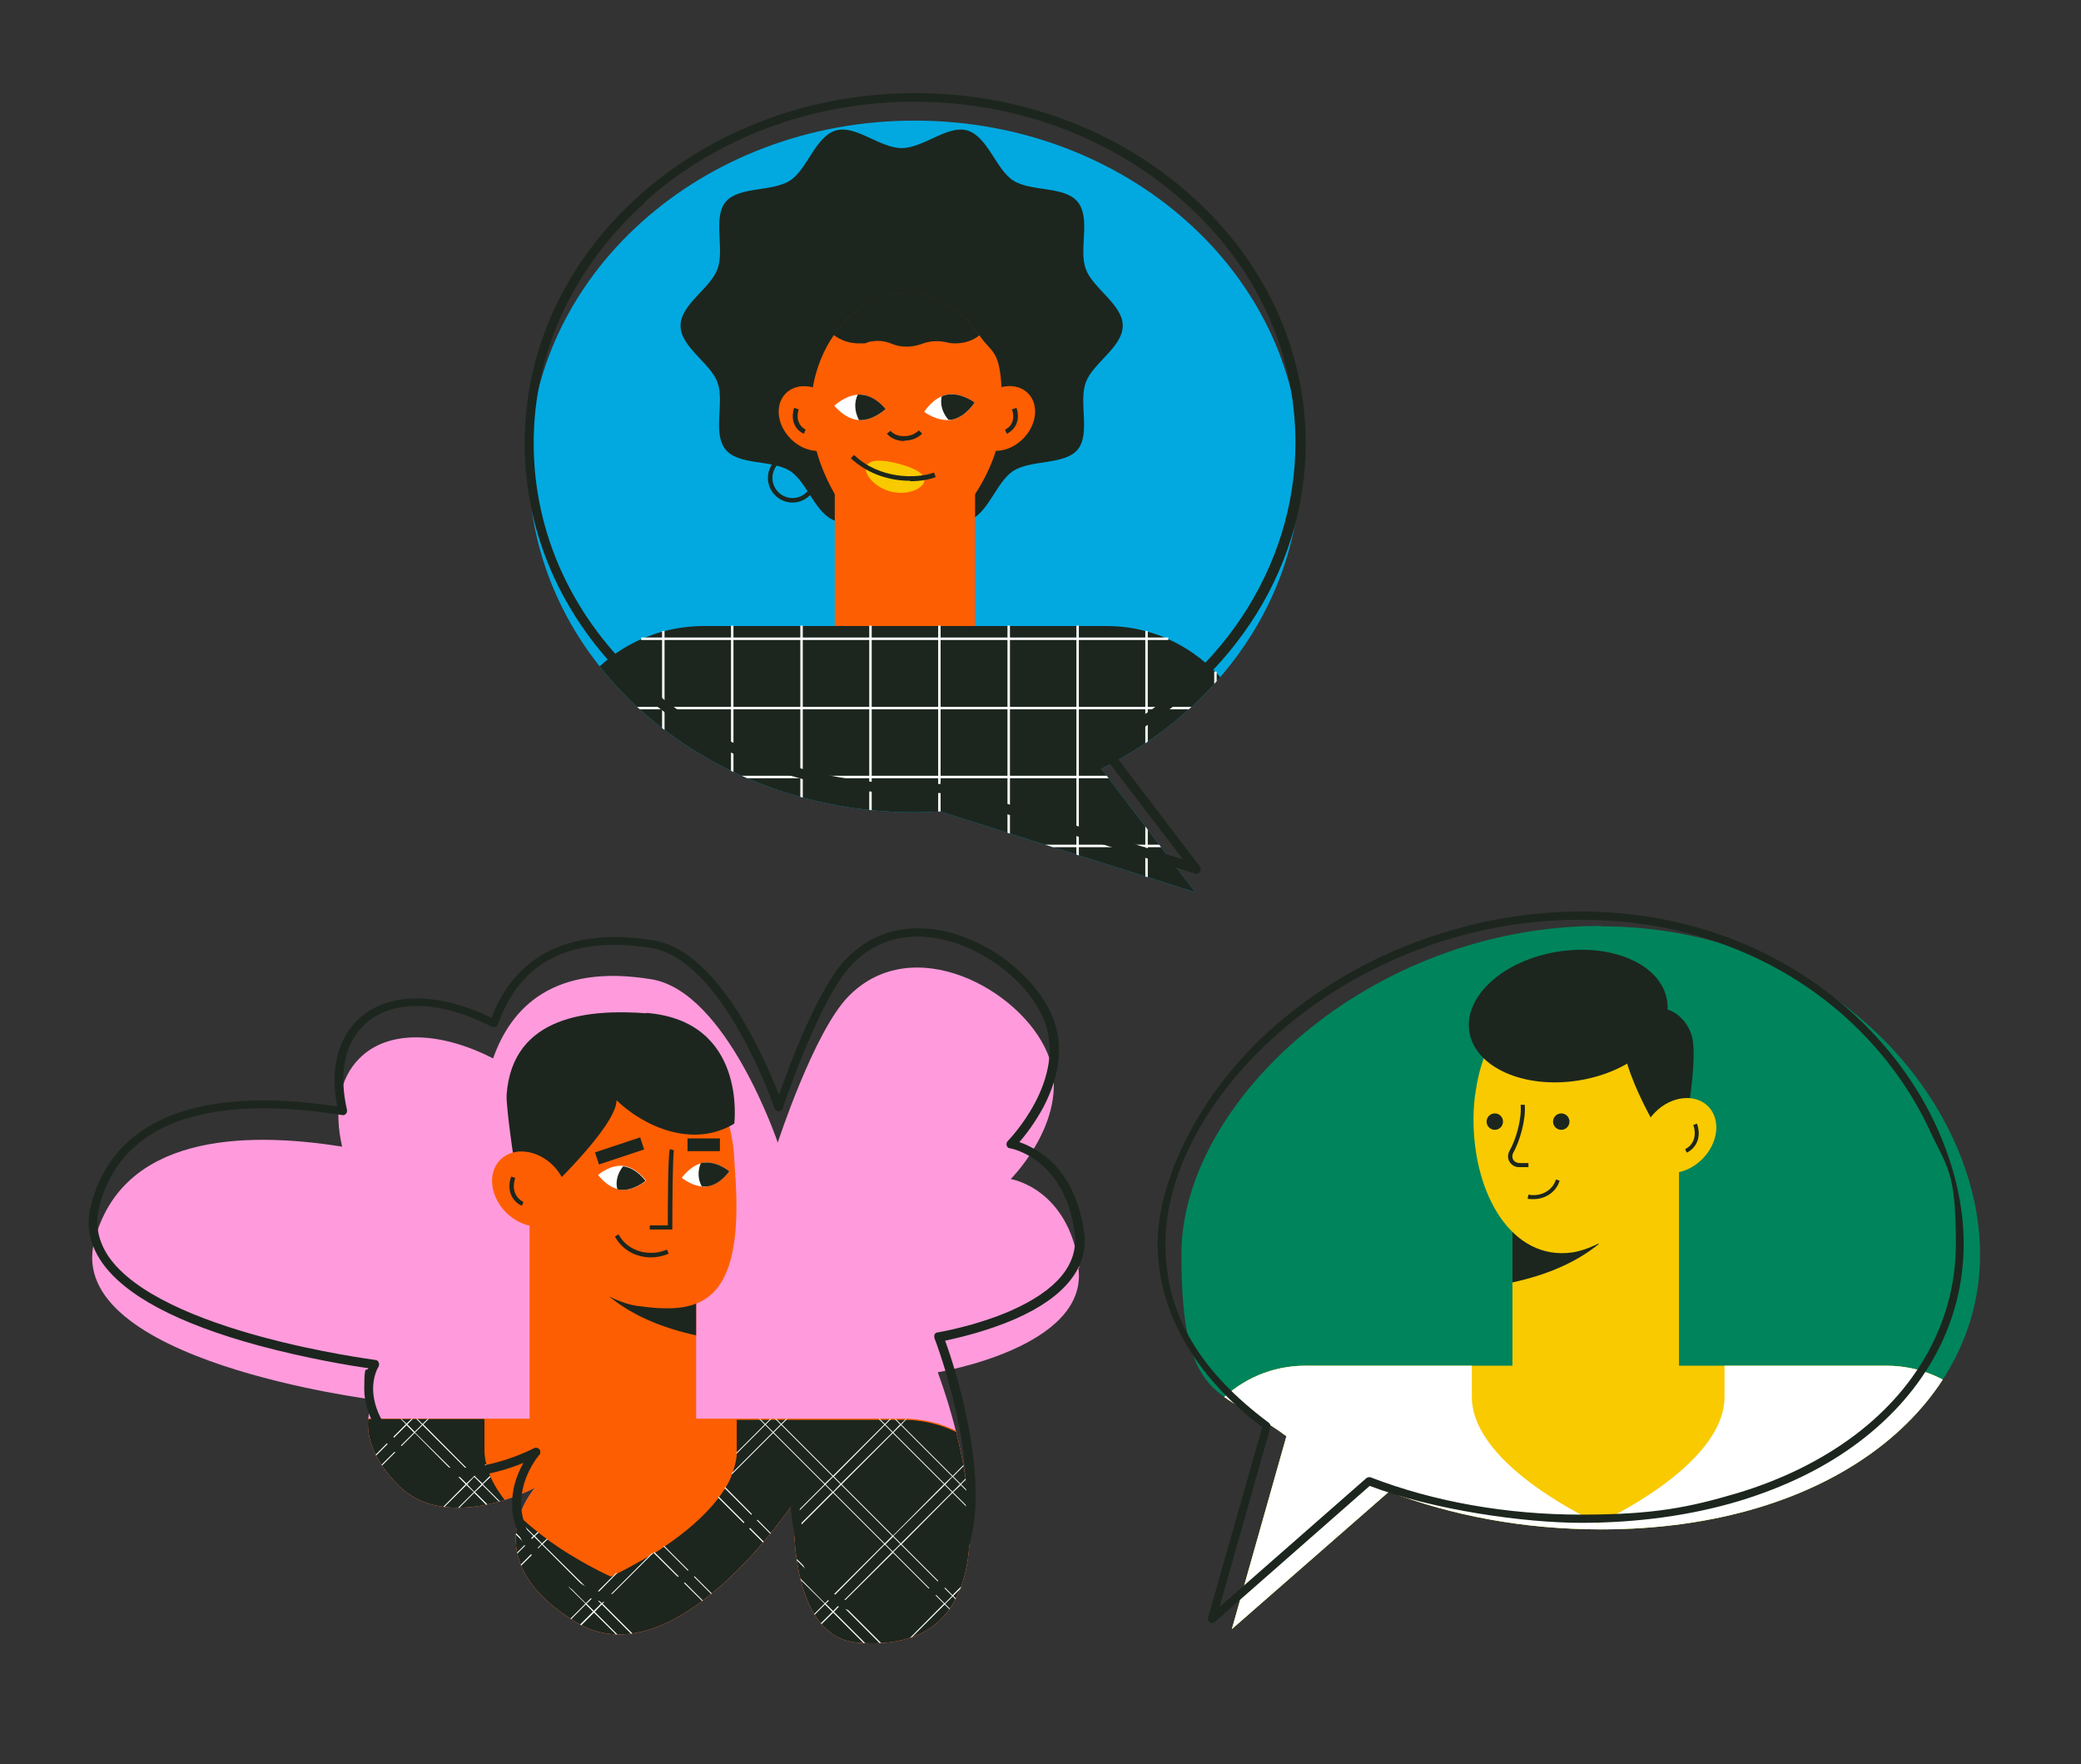 <?xml version="1.0" encoding="UTF-8"?>
<svg id="_x3C_Layer_x3E_" xmlns="http://www.w3.org/2000/svg" xmlns:xlink="http://www.w3.org/1999/xlink" version="1.1" viewBox="0 0 507.3 430">
  <rect x="0" y="0" width="507.3" height="430" fill="#333333" stroke="none"/>
  <!-- Generator: Adobe Illustrator 29.5.0, SVG Export Plug-In . SVG Version: 2.1.0 Build 137)  -->
  <defs>
    <style>
      .st0 {
        fill: #00845c;
      }

      .st1 {
        fill: #ff9bdc;
      }

      .st2 {
        fill: #01a9e0;
      }

      .st3 {
        clip-path: url(#clippath-1);
      }

      .st4 {
        clip-path: url(#clippath-2);
      }

      .st5 {
        fill: #fff;
      }

      .st6 {
        fill: #1c261e;
      }

      .st7 {
        fill: #f9ca00;
      }

      .st8 {
        fill: #fe5e02;
      }

      .st9 {
        clip-path: url(#clippath);
      }
    </style>
    <clipPath id="clippath">
      <path class="st1" d="M263.1,309c-2.5-19.4-16.7-21.6-16.7-21.6,0,0,15.4-15.4,8.9-30.8-6.5-15.4-32.8-29.8-48.5-13.7-8.4,8.6-17.2,35.6-17.2,35.6,0,0-12.4-36.8-30.8-39.8-23.8-3.9-34.2,6.8-38.6,19.3-12.8-6.6-25.6-7.1-32.6,0-5,5-6.2,12.8-4.2,21.5-24.4-3.9-53.7-2.7-60.4,23-7.6,29.3,68.2,38.7,68.2,38.7,0,0-6,8.9,6,20.9,11.9,11.9,33.3.5,33.3.5,0,0-15.7,17.2,9.9,32.8,24.1,14.7,53.2-29.3,53.2-29.3,0,0-2.3,32.8,15.4,34.3,46.7,4,19.6-65.9,19.6-65.9,0,0,36.8-6,34.3-25.4Z"/>
    </clipPath>
    <clipPath id="clippath-1">
      <path class="st0" d="M390.2,225.7c-56.4,0-102.2,43-102.2,80s9.7,32.5,25.6,44.4l-13.3,47,38.3-33.5c15.2,5.8,32.8,9.2,51.7,9.2,56.4,0,92.4-30,92.4-67s-36-80-92.4-80Z"/>
    </clipPath>
    <clipPath id="clippath-2">
      <path class="st2" d="M223,29.4c51.9,0,94,37.7,94,84.3,0,31.7-19.6,59.3-48.5,73.7l22.9,30.1-62.2-19.7c-2.1.1-4.2.2-6.3.2-51.9,0-94-37.7-94-84.3,0-46.5,42.1-84.3,94-84.3Z"/>
    </clipPath>
  </defs>
  <g>
    <path class="st6" d="M263.1,309c-2.5-19.4-16.7-21.6-16.7-21.6,0,0,15.4-15.4,8.9-30.8-6.5-15.4-32.8-29.8-48.5-13.7-8.4,8.6-17.2,35.6-17.2,35.6,0,0-12.4-36.8-30.8-39.8-23.8-3.9-34.2,6.8-38.6,19.3-12.8-6.6-25.6-7.1-32.6,0-5,5-6.2,12.8-4.2,21.5-24.4-3.9-53.7-2.7-60.4,23-7.6,29.3,68.2,38.7,68.2,38.7,0,0-6,8.9,6,20.9,11.9,11.9,33.3.5,33.3.5,0,0-15.7,17.2,9.9,32.8,24.1,14.7,53.2-29.3,53.2-29.3,0,0-2.3,32.8,15.4,34.3,46.7,4,19.6-65.9,19.6-65.9,0,0,36.8-6,34.3-25.4Z"/>
    <g>
      <path class="st1" d="M263.1,309c-2.5-19.4-16.7-21.6-16.7-21.6,0,0,15.4-15.4,8.9-30.8-6.5-15.4-32.8-29.8-48.5-13.7-8.4,8.6-17.2,35.6-17.2,35.6,0,0-12.4-36.8-30.8-39.8-23.8-3.9-34.2,6.8-38.6,19.3-12.8-6.6-25.6-7.1-32.6,0-5,5-6.2,12.8-4.2,21.5-24.4-3.9-53.7-2.7-60.4,23-7.6,29.3,68.2,38.7,68.2,38.7,0,0-6,8.9,6,20.9,11.9,11.9,33.3.5,33.3.5,0,0-15.7,17.2,9.9,32.8,24.1,14.7,53.2-29.3,53.2-29.3,0,0-2.3,32.8,15.4,34.3,46.7,4,19.6-65.9,19.6-65.9,0,0,36.8-6,34.3-25.4Z"/>
      <g class="st9">
        <g>
          <g id="character">
            <rect class="st8" x="129.1" y="295.8" width="40.6" height="56.2"/>
            <path class="st6" d="M169.7,300v25.5c-8.7-1.9-15.7-5-21.1-9.4l21.1-16Z"/>
            <path class="st8" d="M179.2,285.8c2.5,33.5-9.5,34.5-24,32.5-8.7-1.2-27.8-13.9-27.8-32.5s2.5-35.6,27.8-33.7c11.4.9,21.1,11.3,23.4,26.4.4,2.3.4,4.8.6,7.3Z"/>
            <path class="st8" d="M118,345.8h-39.5c-16.2,0-29.3,13.1-29.3,29.3v47.4h200.3v-47.4c0-16.2-13.1-29.3-29.3-29.3h-102.2Z"/>
            <path class="st6" d="M249.5,375.2v47.4H49.3v-47.4c0-1.2,0-2.4.2-3.6.2-1.7.5-3.3,1-4.9.7-2.4,1.7-4.7,3-6.8.5-.8,1-1.6,1.6-2.3,3.7-4.9,8.8-8.6,14.8-10.5,0,0,.1,0,.2,0,.9-.3,1.9-.5,2.9-.7.7-.1,1.3-.2,2-.3,1.2-.1,2.4-.2,3.6-.2h39.5v7.6c0,1.2.2,2.4.5,3.6.2,1,.6,1.9,1,2.9,2.2,5.1,6.8,9.8,11.7,13.6.7.6,1.5,1.1,2.2,1.7,0,0,0,0,0,0,7.7,5.6,15.4,9,15.4,9,0,0,.6-.2,1.5-.7,1.8-.9,5-2.6,8.7-4.8.1,0,.3-.2.4-.2.8-.5,1.6-1,2.3-1.5,4.8-3.2,9.8-7.3,13.3-11.9.6-.8,1.1-1.5,1.6-2.3.7-1.1,1.3-2.2,1.7-3.4.6-1.6,1.1-3.3,1.2-5,0-.3,0-.6,0-.8v-7.6h40.6c.3,0,.5,0,.8,0,7,.2,13.3,2.8,18.3,7,.7.6,1.4,1.2,2,1.9,4.4,4.5,7.4,10.5,8.1,17.2.1,1.1.2,2.2.2,3.3Z"/>
            <g>
              <g>
                <polygon class="st5" points="198.9 422.5 201.1 420.3 201.3 420.1 203.1 418.3 203.3 418.2 215.7 405.7 215.9 405.5 217.7 403.8 217.8 403.6 230.3 391.1 230.5 390.9 232.2 389.2 232.4 389 244.9 376.5 245 376.4 246.8 374.6 247 374.4 249.4 372 249.2 371.8 246.8 374.3 246.6 374.4 244.9 376.2 244.8 376.3 244.7 376.4 232.2 388.8 232.1 388.9 232.1 389 230.3 390.8 230.2 390.9 230.1 390.9 217.7 403.4 217.6 403.5 217.5 403.6 215.7 405.3 215.6 405.4 215.5 405.5 203.1 418 203 418.1 202.9 418.2 201.1 419.9 201 420.1 198.6 422.4 198.7 422.5 198.9 422.5"/>
                <polygon class="st5" points="239.3 352.9 232.4 359.9 232.3 359.9 232.2 360 230.5 361.8 230.4 361.9 230.3 362 217.8 374.4 217.7 374.5 217.7 374.6 215.9 376.4 215.8 376.5 215.7 376.5 203.3 389 203.2 389.1 203.1 389.2 201.3 390.9 201.2 391 201.1 391.1 188.7 403.6 188.5 403.8 186.7 405.5 186.7 405.6 186.6 405.7 174.1 418.2 174 418.2 173.9 418.3 172 420.3 169.7 422.5 169.6 422.5 169.5 422.4 171.8 420.1 173.8 418.2 173.9 418 186.4 405.5 186.6 405.3 188.3 403.6 188.5 403.4 201 390.9 201.1 390.8 202.9 389 203.1 388.8 215.5 376.4 217.5 374.4 217.7 374.3 230.1 361.8 230.3 361.6 232.1 359.9 239.1 352.8 239.3 352.9"/>
                <polygon class="st5" points="140.6 422.5 142.9 420.3 143 420.1 144.8 418.3 145 418.2 157.4 405.7 157.6 405.5 159.4 403.8 159.5 403.6 172 391.1 172.2 390.9 173.9 389.2 174.1 389 186.6 376.5 186.7 376.4 188.5 374.6 188.7 374.4 201.1 362 201.3 361.8 203.1 360 203.3 359.9 215.7 347.4 215.9 347.2 217.2 345.9 217 345.8 215.7 347.1 215.6 347.2 203.1 359.7 202.9 359.9 201.1 361.6 201 361.8 188.5 374.3 188.3 374.4 186.6 376.2 186.4 376.4 173.9 388.8 173.8 389 172 390.8 171.8 390.9 159.4 403.4 159.2 403.6 157.4 405.3 157.3 405.5 144.8 418 144.6 418.2 142.9 419.9 142.7 420.1 140.3 422.4 140.4 422.5 140.6 422.5"/>
                <polygon class="st5" points="150.4 383.5 145 389 144.9 389.1 144.8 389.2 143 390.9 142.9 391 142.8 391.1 130.4 403.6 130.2 403.8 128.4 405.5 128.4 405.6 128.3 405.7 115.8 418.2 115.6 418.3 113.9 420.1 113.7 420.3 111.4 422.5 111.3 422.5 111.2 422.4 113.5 420.1 113.7 419.9 115.5 418.2 115.6 418 128.1 405.5 128.3 405.3 130 403.6 142.8 390.8 144.6 389 144.8 388.8 150.2 383.4 150.4 383.5"/>
                <rect class="st5" x="177.8" y="349.9" width="11.9" height=".2" transform="translate(-193.7 232.5) rotate(-45)"/>
                <polygon class="st5" points="228 422.5 230.3 420.3 230.5 420.1 232.2 418.3 232.4 418.2 244.9 405.7 245 405.5 246.8 403.8 247 403.6 249.6 401 249.4 400.8 246.8 403.4 246.6 403.6 244.9 405.3 244.8 405.4 244.7 405.5 232.2 418 232.1 418.1 232.1 418.2 230.3 419.9 230.1 420.1 227.8 422.4 227.9 422.5 228 422.5"/>
                <polygon class="st5" points="82.3 422.5 84.6 420.3 84.7 420.1 86.5 418.3 86.6 418.2 86.7 418.2 99.1 405.7 99.2 405.6 99.3 405.5 101.1 403.8 101.2 403.6 113.7 391.1 113.8 391 113.9 390.9 115.6 389.2 115.7 389.1 115.8 389 128.3 376.5 128.4 376.5 128.4 376.4 130.2 374.6 130.4 374.4 131.3 373.6 131.1 373.4 130.2 374.3 130 374.4 128.3 376.2 128.1 376.4 115.6 388.8 115.5 389 113.7 390.8 113.5 390.9 101.1 403.4 100.9 403.6 99.1 405.3 99 405.5 86.5 418 86.3 418.2 84.6 419.9 84.4 420.1 82 422.4 82.1 422.5 82.3 422.5"/>
                <polygon class="st5" points="53.1 422.5 55.4 420.3 55.6 420.1 57.3 418.3 57.4 418.2 57.5 418.2 70 405.7 70.1 405.6 70.2 405.5 71.9 403.8 72 403.7 72.1 403.6 84.6 391.1 84.6 391 84.7 390.9 86.5 389.2 86.7 389 99.1 376.5 99.2 376.5 99.3 376.4 101.1 374.6 101.2 374.5 101.2 374.4 113.7 362 113.8 361.9 113.9 361.8 115.6 360 115.8 359.9 118.6 357.1 118.4 356.9 115.6 359.7 115.5 359.9 113.7 361.6 113.5 361.8 101.1 374.3 100.9 374.4 99.1 376.2 99 376.4 86.5 388.8 86.3 389 84.6 390.8 84.4 390.9 71.9 403.4 71.7 403.6 70 405.3 69.8 405.5 57.3 418 57.2 418.2 55.4 419.9 55.2 420.1 52.9 422.4 53 422.5 53.1 422.5"/>
                <polygon class="st5" points="49.3 397.2 49.2 397 55.3 390.9 57.3 388.9 86.4 359.8 99 347.1 100.4 345.8 100.6 345.9 99.2 347.3 84.6 361.9 57.4 389.1 55.5 391 49.3 397.2"/>
                <rect class="st5" x="46.4" y="356.8" width="27.8" height=".2" transform="translate(-234.7 147.2) rotate(-45)"/>
                <polygon class="st5" points="87.1 422.4 87 422.5 86.8 422.5 86.5 422.2 86.3 422 84.6 420.3 84.4 420.1 71.9 407.6 71.7 407.5 70 405.7 69.8 405.5 57.3 393.1 57.2 392.9 55.4 391.1 55.2 390.9 49.3 385 49.3 384.8 49.3 384.7 55.4 390.8 55.6 390.9 57.3 392.7 57.5 392.9 70 405.3 70.2 405.5 84.6 419.9 84.7 420.1 86.5 421.9 86.7 422 87.1 422.4"/>
                <polygon class="st5" points="116.2 422.4 116.1 422.5 116 422.5 115.6 422.2 115.5 422 113.7 420.3 113.5 420.1 101.1 407.6 100.9 407.5 99.1 405.7 99 405.5 84.4 390.9 71.9 378.5 71.7 378.3 70 376.5 69.8 376.4 57.3 363.9 57.2 363.7 55.4 362 55.2 361.8 53.4 360 53.6 359.8 57.4 363.6 57.5 363.7 70 376.2 72 378.2 72.1 378.3 84.6 390.8 84.6 390.9 84.7 390.9 86.5 392.7 86.6 392.8 86.7 392.9 99.1 405.3 99.2 405.4 99.3 405.5 101.1 407.3 101.2 407.4 101.2 407.5 113.7 419.9 113.8 420 113.9 420.1 115.6 421.9 115.8 422 116.2 422.4"/>
                <polygon class="st5" points="145.4 422.4 145.3 422.5 145.1 422.5 144.8 422.2 144.6 422 142.9 420.3 142.7 420.1 113.7 391.1 113.5 390.9 101.1 378.5 100.9 378.3 86.5 363.9 86.3 363.7 84.6 362 84.4 361.8 69.8 347.2 70 347.1 84.6 361.6 84.7 361.8 86.5 363.6 86.7 363.7 101.1 378.1 101.2 378.3 113.7 390.8 113.9 390.9 142.9 419.9 143 420.1 144.8 421.9 145 422 145.4 422.4"/>
                <polygon class="st5" points="174.5 422.4 174.4 422.5 174.3 422.5 173.9 422.2 173.8 422 172 420.3 159.4 407.6 159.2 407.5 157.4 405.7 157.3 405.5 144.8 393.1 144.6 392.9 142.8 391.1 142.7 390.9 130.2 378.5 130 378.3 128.3 376.5 128.1 376.4 115.6 363.9 115.5 363.7 113.7 362 113.5 361.8 101.1 349.3 100.9 349.2 99.1 347.4 99 347.2 97.7 345.9 97.8 345.8 99.3 347.2 101.1 349 101.2 349.2 113.7 361.6 113.9 361.8 115.6 363.6 115.8 363.7 128.3 376.2 128.4 376.4 130.2 378.1 130.4 378.3 142.8 390.8 143 390.9 144.8 392.7 145 392.9 157.4 405.3 157.6 405.5 159.4 407.3 159.5 407.5 173.9 421.9 174.1 422 174.5 422.4"/>
                <polygon class="st5" points="49.3 414.1 55.2 420.1 55.4 420.3 57.2 422 57.3 422.2 57.7 422.5 57.8 422.5 57.9 422.4 57.5 422 57.3 421.9 55.6 420.1 55.4 419.9 49.3 413.9 49.3 413.9 49.3 414.1"/>
                <polygon class="st5" points="203.7 422.4 203.6 422.5 203.4 422.5 203.1 422.2 202.9 422 201.1 420.3 201 420.1 171.8 390.9 159.3 378.5 159.5 378.3 172 390.8 172.2 390.9 173.9 392.7 174.1 392.9 186.6 405.3 186.7 405.5 188.5 407.3 188.7 407.5 201.1 419.9 201.3 420.1 203.1 421.9 203.3 422 203.7 422.4"/>
                <polygon class="st5" points="232.7 422.5 232.8 422.4 232.4 422 232.2 421.9 230.5 420.1 230.3 419.9 217.8 407.5 217.7 407.3 215.9 405.5 215.7 405.3 203.3 392.9 203.1 392.7 201.3 390.9 201.1 390.8 188.7 378.3 188.5 378.1 186.7 376.4 186.6 376.2 175.2 364.8 175 365 186.4 376.4 186.6 376.5 188.3 378.3 188.5 378.5 201 390.9 201.1 391.1 202.9 392.9 203.1 393.1 215.5 405.5 215.7 405.7 217.5 407.5 217.7 407.6 230.1 420.1 230.3 420.3 232.1 422 232.2 422.2 232.6 422.5 232.7 422.5"/>
                <rect class="st5" x="217.2" y="332.5" width=".2" height="91" transform="translate(-203.6 264.4) rotate(-45)"/>
                <rect class="st5" x="231.8" y="338.6" width=".2" height="49.7" transform="translate(-189.1 270.4) rotate(-45)"/>
              </g>
              <g>
                <polygon class="st5" points="202.8 422.5 203.1 422.2 203.3 422 205 420.3 205.1 420.2 205.2 420.1 217.7 407.6 217.7 407.5 217.8 407.5 219.6 405.7 219.7 405.6 219.8 405.5 232.2 393.1 232.3 393 232.4 392.9 234.2 391.1 234.3 391 234.3 390.9 246.8 378.5 246.9 378.4 247 378.3 248.7 376.5 248.8 376.5 248.9 376.4 249.6 375.7 249.4 375.5 248.7 376.2 248.6 376.4 246.8 378.1 246.6 378.3 234.2 390.8 234 390.9 232.2 392.7 232.1 392.9 219.6 405.3 219.4 405.5 217.7 407.3 217.5 407.5 205 419.9 204.8 420.1 203.1 421.9 202.9 422 202.5 422.4 202.6 422.5 202.8 422.5"/>
                <polygon class="st5" points="173.6 422.5 173.9 422.2 174.1 422 175.9 420.3 176 420.2 176 420.1 188.5 407.6 188.6 407.5 188.7 407.5 190.4 405.7 190.5 405.6 190.6 405.5 203.1 393.1 203.2 393 203.3 392.9 205 391.1 205.1 391 205.2 390.9 217.7 378.5 217.7 378.4 217.8 378.3 219.6 376.5 219.7 376.5 219.8 376.4 232.2 363.9 232.3 363.8 232.4 363.7 234.2 362 234.3 361.9 234.3 361.8 241.3 354.8 241.1 354.6 234.2 361.6 234.1 361.7 234 361.8 232.2 363.6 232.1 363.6 232.1 363.7 219.6 376.2 219.5 376.3 219.4 376.4 217.7 378.1 217.6 378.2 217.5 378.3 205 390.8 204.9 390.9 204.8 390.9 203.1 392.7 203 392.8 202.9 392.9 190.4 405.3 190.4 405.4 190.3 405.5 188.5 407.3 188.4 407.4 188.3 407.5 175.9 419.9 175.8 420 175.7 420.1 173.9 421.9 173.8 421.9 173.8 422 173.3 422.4 173.4 422.5 173.6 422.5"/>
                <polygon class="st5" points="144.5 422.5 144.8 422.2 145 422 146.7 420.3 146.9 420.1 159.4 407.6 159.5 407.5 161.3 405.7 161.5 405.5 173.9 393.1 174.1 392.9 175.9 391.1 176 390.9 188.5 378.5 188.7 378.3 190.4 376.5 190.6 376.4 203.1 363.9 203.3 363.7 205 362 205.2 361.8 217.7 349.3 217.8 349.2 219.6 347.4 219.8 347.2 221 345.9 220.9 345.8 219.6 347.1 219.4 347.2 217.7 349 217.5 349.2 205 361.6 204.8 361.8 203.1 363.6 202.9 363.7 190.4 376.2 190.3 376.4 188.5 378.1 188.3 378.3 175.9 390.8 175.7 390.9 173.9 392.7 173.8 392.9 161.3 405.3 161.1 405.5 159.4 407.3 159.2 407.5 146.7 419.9 146.5 420.1 144.8 421.9 144.6 422 144.2 422.4 144.3 422.5 144.5 422.5"/>
                <polygon class="st5" points="178.5 359.3 178.3 359.2 188.4 349.1 191.7 345.8 191.9 345.9 178.5 359.3"/>
                <polygon class="st5" points="159.1 378.7 146.9 390.9 146.8 391 146.7 391.1 145 392.9 144.8 393.1 132.3 405.5 132.1 405.7 130.4 407.5 130.3 407.5 130.2 407.6 117.7 420.1 115.3 422.5 115.1 422.5 115 422.4 115.5 422 115.6 421.9 117.4 420.1 117.6 419.9 130.2 407.3 132 405.5 132.1 405.3 146.5 390.9 146.7 390.8 159 378.5 159.1 378.7"/>
                <polygon class="st5" points="231.9 422.5 232.2 422.2 232.4 422 234.2 420.3 234.3 420.2 234.3 420.1 246.8 407.6 246.9 407.5 247 407.5 248.7 405.7 248.8 405.6 248.9 405.5 249.6 404.8 249.4 404.7 248.7 405.3 248.6 405.5 246.8 407.3 246.6 407.5 234.2 419.9 234 420.1 232.2 421.9 232.1 422 231.6 422.4 231.7 422.5 231.9 422.5"/>
                <polygon class="st5" points="133.5 375.2 132.3 376.4 132.1 376.5 130.4 378.3 117.6 391.1 115.8 392.9 115.6 393.1 103.2 405.5 103 405.7 101.2 407.5 101.1 407.6 88.6 420.1 88.4 420.3 86.5 422.2 86.2 422.5 86 422.5 85.9 422.4 86.3 422 86.4 421.9 86.5 421.9 88.3 420.1 88.3 420 117.6 390.8 130 378.3 130.1 378.2 130.2 378.1 132 376.4 132.1 376.2 133.3 375.1 133.5 375.2"/>
                <polygon class="st5" points="119.6 360 117.7 361.8 117.6 362 115.8 363.7 115.6 363.9 103 376.5 101.2 378.3 101.1 378.5 88.6 390.9 88.4 391.1 86.7 392.9 86.5 393.1 74 405.5 73.9 405.7 71.9 407.6 59.5 420.1 59.3 420.3 57.5 422 57.3 422.2 57 422.5 56.8 422.5 56.8 422.4 57.2 422 57.3 421.9 57.3 421.9 59.1 420.1 59.2 420 59.3 419.9 71.7 407.5 71.8 407.4 71.9 407.3 73.7 405.5 73.8 405.4 73.9 405.3 86.3 392.9 86.5 392.7 88.3 390.9 88.4 390.8 101.1 378.1 102.8 376.4 102.9 376.3 103 376.2 115.5 363.7 115.6 363.6 115.6 363.6 117.4 361.8 117.6 361.6 119.4 359.8 119.6 360"/>
                <polygon class="st5" points="49.3 401 49.2 400.9 57.3 392.8 59.2 390.9 73.8 376.3 86.4 363.6 88.3 361.7 101 349.1 104.3 345.8 104.5 345.9 49.3 401"/>
                <polygon class="st5" points="49.6 371.7 49.4 371.5 71.8 349.1 74.9 346 75.1 346.1 72 349.2 49.6 371.7"/>
                <polygon class="st5" points="91 422.4 90.9 422.5 90.7 422.5 88.4 420.3 88.3 420.1 86.5 418.3 86.3 418.2 73.9 405.7 73.7 405.5 71.9 403.8 71.7 403.6 59.3 391.1 59.1 390.9 57.3 389.2 57.2 389 49.3 381.1 49.3 380.9 49.3 380.8 57.3 388.8 57.5 389 59.3 390.8 59.5 390.9 71.9 403.4 72.1 403.6 73.9 405.3 74 405.5 86.5 418 86.7 418.2 88.4 419.9 88.6 420.1 91 422.4"/>
                <polygon class="st5" points="120.1 422.4 120 422.5 119.8 422.5 117.6 420.3 117.4 420.1 115.6 418.3 115.5 418.2 103 405.7 102.8 405.5 101.1 403.8 100.9 403.6 88.4 391.1 88.3 390.9 86.5 389.2 86.3 389 73.9 376.5 73.7 376.4 71.7 374.4 59.3 362 59.1 361.8 57.3 360 57.2 359.9 55 357.7 55.2 357.5 57.3 359.7 57.5 359.9 59.3 361.6 59.4 361.7 59.5 361.8 71.9 374.3 72.1 374.4 73.9 376.2 73.9 376.3 74 376.4 86.7 389 88.4 390.8 88.5 390.9 88.6 390.9 101.1 403.4 101.2 403.5 101.2 403.6 103 405.3 103.1 405.4 103.2 405.5 115.6 418 115.7 418.1 117.6 419.9 117.7 420.1 120.1 422.4"/>
                <polygon class="st5" points="149.2 422.5 149.2 422.4 146.9 420.1 146.7 419.9 145 418.2 144.8 418 132.3 405.5 132.1 405.3 130.4 403.6 130.2 403.4 117.7 390.9 117.6 390.8 115.8 389 115.6 388.8 103.2 376.4 103 376.2 101.2 374.4 101.1 374.3 88.6 361.8 88.4 361.6 86.7 359.9 86.5 359.7 74 347.2 73.9 347.1 73.1 346.3 72.9 346.5 73.7 347.2 73.9 347.4 86.3 359.9 86.5 360 88.3 361.8 88.4 362 100.9 374.4 101.1 374.6 102.8 376.4 103 376.5 115.5 389 115.6 389.2 117.4 390.9 117.6 391.1 130 403.6 130.2 403.8 132 405.5 132.1 405.7 144.6 418.2 144.8 418.3 146.5 420.1 146.7 420.3 149 422.5 149.2 422.5"/>
                <polygon class="st5" points="178.3 422.5 178.4 422.4 176 420.1 175.9 419.9 174.1 418.2 173.9 418 161.5 405.5 161.3 405.3 159.5 403.6 159.4 403.4 146.9 390.9 146.7 390.8 145 389 144.8 388.8 132.3 376.4 132.1 376.2 130.4 374.4 130.2 374.3 117.7 361.8 117.6 361.6 115.8 359.9 115.6 359.7 103.2 347.2 103 347.1 101.7 345.8 101.5 345.9 102.8 347.2 103 347.4 115.5 359.9 115.6 360 117.4 361.8 117.6 362 130 374.4 130.2 374.6 132 376.4 132.1 376.5 144.6 389 144.8 389.2 146.5 390.9 146.7 391.1 159.2 403.6 159.4 403.8 161.1 405.5 161.3 405.7 173.8 418.2 173.9 418.3 175.7 420.1 175.9 420.3 178.1 422.5 178.3 422.5"/>
                <polygon class="st5" points="49.3 410.2 57.2 418.2 57.3 418.3 59.1 420.1 59.3 420.3 61.5 422.5 61.7 422.5 61.8 422.4 59.5 420.1 59.3 419.9 57.5 418.2 57.3 418 49.3 410 49.3 410.1 49.3 410.2"/>
                <polygon class="st5" points="207.5 422.5 207.5 422.4 205.2 420.1 205 419.9 203.3 418.2 203.1 418 190.6 405.5 190.4 405.3 188.7 403.6 188.5 403.4 176 390.9 175.9 390.8 174.1 389 173.9 388.8 161.9 376.8 161.7 376.9 173.8 389 173.9 389.2 175.7 390.9 175.9 391.1 188.3 403.6 188.5 403.8 190.3 405.5 190.4 405.7 202.9 418.2 203.1 418.3 204.8 420.1 205 420.3 207.3 422.5 207.5 422.5"/>
                <polygon class="st5" points="236.6 422.5 236.7 422.4 234.3 420.1 234.2 419.9 232.4 418.2 232.2 418 219.8 405.5 219.6 405.3 217.8 403.6 217.7 403.4 205.2 390.9 205 390.8 203.3 389 203.1 388.8 190.6 376.4 190.4 376.2 188.7 374.4 188.5 374.3 176.8 362.5 176.6 362.7 188.3 374.4 188.5 374.6 190.3 376.4 190.4 376.5 202.9 389 203.1 389.2 204.8 390.9 205 391.1 217.5 403.6 217.7 403.8 219.4 405.5 219.6 405.7 232.1 418.2 232.2 418.3 234 420.1 234.2 420.3 236.4 422.5 236.6 422.5"/>
                <rect class="st5" x="219.2" y="333.3" width=".2" height="85.5" transform="translate(-201.7 265.2) rotate(-45)"/>
                <rect class="st5" x="233.7" y="339.4" width=".2" height="44.3" transform="translate(-187.1 271.2) rotate(-45)"/>
              </g>
            </g>
          </g>
          <path class="st6" d="M157.6,247c-13.4-1-32.7.2-34.1,19.9-.2,3.5,2.7,22,2.7,22l6.1,2.6s18-16.8,18-23.3c6.4,6.2,18.4,11.9,28.7,5.7,0,0,3.2-25.1-21.5-27Z"/>
          <g>
            <ellipse class="st8" cx="129.1" cy="289.8" rx="8.1" ry="10.1" transform="translate(-167.1 176.2) rotate(-45)"/>
            <path class="st6" d="M127.2,293.9c-1.5-.6-4-2.9-2.6-7.1l1,.3c-1.4,4.4,1.9,5.8,2,5.9l-.4,1Z"/>
          </g>
          <g id="FACE">
            <path class="st6" d="M163.8,299.7h-5.4v-1h4.4c0-3.3,0-17.2.5-18.6l1,.3c-.3,1-.4,11.8-.4,18.9v.5Z"/>
            <path class="st6" d="M158.7,306.5c-3.7,0-7.1-1.9-8.8-5.1l.9-.5c2.1,4,7.3,5.6,11.8,3.7l.4,1c-1.4.6-2.9.9-4.3.9Z"/>
            <g>
              <g>
                <path class="st5" d="M166.2,287.1s2.2-3.2,5.4-3.7c3.2-.4,6.2,2.1,6.2,2.1,0,0-2.2,3.2-5.4,3.7-3.2.4-6.2-2.1-6.2-2.1Z"/>
                <path class="st6" d="M177.8,285.5s-3-2.5-6.2-2.1c-.3,0-.5,0-.8.2-.8,2-.6,4.1.3,5.6.4,0,.8,0,1.3,0,3.2-.4,5.4-3.7,5.4-3.7Z"/>
              </g>
              <g>
                <path class="st5" d="M145.8,286.4s3-2.6,6.2-2.2c3.2.4,5.5,3.6,5.5,3.6,0,0-3,2.6-6.2,2.2-3.2-.4-5.5-3.6-5.5-3.6Z"/>
                <path class="st6" d="M157.4,287.9s-2.2-3.2-5.5-3.6c0,0,0,0,0,0-1.4,1.7-1.9,3.9-1.4,5.6.2,0,.5.1.7.1,3.2.4,6.2-2.2,6.2-2.2Z"/>
              </g>
            </g>
            <rect class="st6" x="145.2" y="279" width="11.6" height="3.1" transform="translate(-80.8 62) rotate(-18.4)"/>
            <rect class="st6" x="167.6" y="277.5" width="7.9" height="3.1"/>
          </g>
        </g>
      </g>
    </g>
    <path class="st6" d="M212.8,393c-1.2,0-2.5,0-3.8-.2-7.7-.7-13-7.1-15.3-18.6-1-5.1-1.2-10.2-1.2-13.4-2.9,3.9-8.6,11.2-15.7,17.6-6.1,5.4-12,9.1-17.5,11-7.1,2.4-13.6,1.8-19.3-1.7-9-5.5-14-11.8-15-18.7-.7-5.2,1-9.6,2.6-12.4-2.2.9-5.4,2-8.9,2.7-9.3,1.9-16.9.1-22.1-5-3.5-3.5-7.8-9.1-7.8-15.7s.5-4,1-5.1c-3.8-.5-14.8-2.3-26.7-5.5-19.9-5.4-32.8-12.3-38.4-20.5-2.9-4.3-3.8-8.9-2.5-13.8,5.4-20.8,26.1-29.1,60-24-1.7-8.7,0-16.1,4.8-20.9,7-7,19.5-7.2,32.8-.7,2.6-6.8,6.7-11.9,12.1-15.2,6.9-4.2,16.1-5.5,27.3-3.7,8,1.3,15.7,8.5,23.1,21.5,3.6,6.4,6.2,12.7,7.6,16.2,2.5-7.2,9.5-26,16.4-33.2,7.6-7.8,16.7-8.1,23-6.9,11.6,2.2,23,11,27.2,20.9,2.8,6.6,2,14.2-2.1,22.1-2.1,3.9-4.5,7-5.9,8.6,1.5.5,3.7,1.5,6.1,3.3,3.7,2.8,8.3,8.4,9.7,18.8,1.1,8.4-4.7,15.7-16.8,21-7.1,3.1-14.3,4.7-17.1,5.3,1.1,3,4,11.6,5.8,21.5,3.1,16.7,1.8,28.9-3.8,36.4-4.2,5.6-10.7,8.4-19.3,8.4ZM193.7,356.4c.1,0,.2,0,.3,0,.4.2.7.6.7,1.1,0,.3-2,31.8,14.5,33.2,9.8.8,17-1.6,21.3-7.4,12.7-16.9-2.5-56.7-2.7-57.1-.1-.3,0-.6,0-.9.2-.3.4-.5.7-.5,0,0,9.2-1.5,17.9-5.3,11.3-5,16.5-11.3,15.6-18.9-2.4-18.4-15.7-20.7-15.8-20.7-.4,0-.7-.3-.8-.7-.1-.4,0-.8.3-1.1.1-.1,14.8-15.1,8.7-29.7-3.8-9.2-14.9-17.6-25.6-19.6-5.8-1.1-14.2-.9-21.1,6.3-8.1,8.4-16.8,34.9-16.9,35.1-.1.4-.5.7-1,.7h0c-.4,0-.8-.3-1-.7-.1-.4-12.4-36.2-30-39.1-19.4-3.1-32,3.1-37.4,18.6-.1.3-.3.5-.6.6-.3.1-.6,0-.9,0-12.9-6.7-24.9-6.8-31.4-.2-4.6,4.6-5.9,11.8-3.9,20.5,0,.3,0,.7-.3.9-.2.3-.6.4-.9.3-14.6-2.3-26.8-2.2-36.4.4-12.2,3.3-19.9,10.7-22.8,21.9-1.1,4.3-.3,8.3,2.2,12.1,12.7,18.6,64.6,25.2,65.1,25.3.4,0,.7.3.8.6.2.3.1.7,0,1-.2.3-5.3,8.4,5.8,19.6,11.3,11.3,31.9.4,32.1.3.4-.2,1-.1,1.3.3.3.4.3,1,0,1.3,0,0-5.4,6.1-4.3,14,.9,6.3,5.6,12.1,14,17.2,5.2,3.2,11.1,3.7,17.6,1.5,5.3-1.8,10.9-5.3,16.8-10.5,10.1-9,17.4-19.9,17.4-20,.2-.3.5-.5.9-.5Z"/>
  </g>
  <g>
    <g>
      <path class="st0" d="M390.2,225.7c-56.4,0-102.2,43-102.2,80s9.7,32.5,25.6,44.4l-13.3,47,38.3-33.5c15.2,5.8,32.8,9.2,51.7,9.2,56.4,0,92.4-30,92.4-67s-36-80-92.4-80Z"/>
      <g class="st3">
        <g>
          <g id="character1" data-name="character">
            <rect class="st7" x="368.7" y="282.8" width="40.6" height="56.2"/>
            <path class="st6" d="M368.7,287.1v25.5c8.7-1.9,15.7-5,21.1-9.4l-21.1-16Z"/>
            <path class="st7" d="M359.2,272.8c0,18.6,9.5,34.5,24,32.5,8.7-1.2,27.9-13.9,27.9-32.5s-2.5-35.7-27.9-33.7c-11.4.9-21.1,11.3-23.4,26.5-.4,2.3-.6,4.8-.6,7.3Z"/>
            <g id="FACE1" data-name="FACE">
              <circle class="st6" cx="380.6" cy="273.4" r="2"/>
              <circle class="st6" cx="364.4" cy="273.4" r="2"/>
              <path class="st6" d="M373.8,292.3c-.5,0-1,0-1.4-.1l.2-1c3,.6,5.9-1,6.7-3.7l.9.3c-.8,2.7-3.4,4.5-6.4,4.5Z"/>
              <path class="st6" d="M372.5,284.5h-2.2c-1,0-1.8-.5-2.3-1.3-.5-.8-.5-1.8,0-2.7,1.6-2.8,3-7.8,2.7-11.2h1c.3,3.7-1.2,8.8-2.8,11.7-.3.5-.3,1.2,0,1.7.3.5.9.8,1.5.8h2.2v1Z"/>
            </g>
            <path class="st7" d="M420.4,332.9h39.5c16.2,0,29.3,13.1,29.3,29.3v47.4h-200.3v-47.4c0-16.2,13.1-29.3,29.3-29.3h102.2Z"/>
            <path class="st5" d="M358.8,332.9v7.6c0,17,30.8,30.8,30.8,30.8h0s30.8-13.8,30.8-30.8v-7.6h39.5c16.2,0,29.3,13.1,29.3,29.3v47.4h-200.3v-47.4c0-16.2,13.1-29.3,29.3-29.3h40.6Z"/>
          </g>
          <ellipse class="st6" cx="382.1" cy="248" rx="24.4" ry="15.9" transform="translate(-33.9 62.5) rotate(-9)"/>
          <path class="st6" d="M404.9,276.8s-14.7-23.8-7.2-28.8c7.5-5.1,13.1-.7,14.7,4.4,1.6,5.1-1.4,21.7-1.4,21.7l-6.1,2.6Z"/>
          <ellipse class="st7" cx="409.3" cy="276.8" rx="10.1" ry="8.1" transform="translate(-75.9 370.5) rotate(-45)"/>
          <path class="st6" d="M411.2,281l-.4-.9c.1,0,3.4-1.5,2-5.9l.9-.3c1.4,4.2-1.1,6.5-2.6,7.1Z"/>
        </g>
      </g>
    </g>
    <path class="st6" d="M295.4,395.6c-.2,0-.4,0-.5-.2-.4-.2-.5-.7-.4-1.1l13.2-46.4c-16.4-12.4-25.5-28.2-25.5-44.7s11.3-38.9,30.3-54.6c9.7-8.1,20.7-14.5,32.8-19,13-4.9,26.5-7.4,40.1-7.4s26.6,2.5,38.6,7.4c11,4.5,20.9,10.9,29.4,19,7.9,7.6,14.4,16.6,18.7,26.1,4.3,9.4,6.6,19.2,6.6,28.5,0,18.7-9,35.8-25.4,48.2-8.3,6.3-18.2,11.1-29.4,14.5-11.7,3.5-24.7,5.3-38.5,5.3s-35.9-3.1-51.5-9l-37.8,33.2c-.2.2-.4.2-.6.2ZM385.3,224.2c-13.4,0-26.7,2.4-39.4,7.2-11.8,4.5-22.7,10.7-32.2,18.7-18.5,15.4-29.6,35.3-29.6,53.1s9,31.5,25.2,43.6c.3.2.5.7.4,1.1l-12.4,43.8,35.8-31.4c.3-.2.7-.3,1-.2,15.5,6,33.3,9.1,51.3,9.1s26.4-1.8,38-5.2c11-3.3,20.7-8.1,28.8-14.2,15.9-12,24.6-28.6,24.6-46.6s-2.2-18.6-6.4-27.7c-4.3-9.3-10.6-18.1-18.3-25.5-8.3-8-18-14.2-28.8-18.6-11.8-4.8-24.5-7.2-37.9-7.2Z"/>
  </g>
  <g>
    <g>
      <path class="st2" d="M223,29.4c51.9,0,94,37.7,94,84.3,0,31.7-19.6,59.3-48.5,73.7l22.9,30.1-62.2-19.7c-2.1.1-4.2.2-6.3.2-51.9,0-94-37.7-94-84.3,0-46.5,42.1-84.3,94-84.3Z"/>
      <g class="st4">
        <g id="character2" data-name="character">
          <path class="st6" d="M165.9,79.4c0,5.2,7.3,9.1,9,13.8,1.8,4.8-1.3,12.4,2,16.4,3.2,3.9,11.3,2.4,15.7,5.2,4.2,2.7,6.2,10.7,11.2,12.2,4.8,1.4,10.7-4.3,16-4.3s11.2,5.7,16,4.3c5-1.4,7-9.5,11.2-12.2,4.3-2.8,12.5-1.4,15.7-5.2,3.2-3.9.2-11.6,2-16.4,1.7-4.7,9-8.6,9-13.8s-7.3-9.1-9-13.8c-1.8-4.8,1.3-12.4-2-16.4-3.2-3.9-11.3-2.4-15.7-5.2-4.2-2.7-6.2-10.7-11.2-12.2-4.8-1.4-10.7,4.3-16,4.3s-11.2-5.7-16-4.3c-5,1.4-7,9.5-11.2,12.2-4.3,2.8-12.5,1.4-15.7,5.2-3.2,3.9-.2,11.6-2,16.4-1.7,4.7-9,8.6-9,13.8Z"/>
          <rect class="st8" x="203.4" y="112.9" width="34.2" height="44.8" transform="translate(441.1 270.7) rotate(-180)"/>
          <path class="st8" d="M197.7,100.6c0,16.1,13.4,34.5,23.3,33.6,8.5-.8,23.3-17.6,23.3-33.6s-2.1-13.8-5.5-18.8c-4.3-6.3-10.7-10.3-17.8-10.3s-13.5,4-17.8,10.3c-3.5,5.1-5.6,11.7-5.6,18.9Z"/>
          <path class="st6" d="M203.3,81.7c1.6,1.2,3.7,2,6,2s1.6,0,2.3-.3c1.9-.5,3.9-.4,5.8.4,1.1.5,2.4.7,3.7.7s2.6-.3,3.7-.7c1.8-.7,3.9-.8,5.8-.4.7.2,1.5.3,2.3.3,2.3,0,4.3-.7,5.9-2-4.3-6.3-10.7-10.3-17.8-10.3s-13.5,4-17.8,10.3Z"/>
          <g>
            <ellipse class="st8" cx="244.4" cy="102" rx="8.7" ry="7" transform="translate(-.5 202.7) rotate(-45)"/>
            <path class="st6" d="M245.5,105.7c1.3-.6,3.5-2.6,2.3-6.3l-1.1.4c1.2,3.6-1.5,4.9-1.7,4.9l.4,1Z"/>
          </g>
          <g>
            <ellipse class="st8" cx="197.7" cy="102" rx="7" ry="8.7" transform="translate(-14.2 169.7) rotate(-45)"/>
            <path class="st6" d="M196,105.7l.4-1c-.1,0-2.8-1.3-1.7-4.9l-1.1-.4c-1.2,3.7,1,5.8,2.3,6.3Z"/>
          </g>
          <path class="st6" d="M134.1,189.9v28.8s172.9,0,172.9,0v-28.8c0-.2,0-.3,0-.5,0-6.1-1.6-11.8-4.3-16.8-1.7-3.2-3.9-6.2-6.4-8.8-3.3-3.3-7.2-6.1-11.5-8-1.7-.8-3.5-1.4-5.3-1.9-3.2-.9-6.5-1.3-9.9-1.3h-98.1c-3.4,0-6.7.5-9.8,1.3-1.9.5-3.7,1.2-5.4,1.9-4.3,1.9-8.2,4.6-11.4,7.9-2.6,2.6-4.8,5.6-6.5,8.9-2.6,5-4.2,10.8-4.3,16.8,0,.2,0,.3,0,.5Z"/>
          <g>
            <g>
              <rect class="st5" x="161.4" y="153.8" width=".6" height="64.9"/>
              <rect class="st5" x="178.2" y="152.5" width=".6" height="66.2"/>
              <rect class="st5" x="195.1" y="152.5" width=".6" height="66.2"/>
              <rect class="st5" x="211.9" y="152.5" width=".6" height="66.2"/>
              <rect class="st5" x="144.6" y="163.6" width=".6" height="55.1"/>
              <rect class="st5" x="228.7" y="152.5" width=".6" height="66.2"/>
              <rect class="st5" x="245.6" y="152.5" width=".6" height="66.2"/>
              <rect class="st5" x="262.4" y="152.5" width=".6" height="66.2"/>
              <rect class="st5" x="279.2" y="153.8" width=".6" height="64.9"/>
              <rect class="st5" x="296" y="163.7" width=".6" height="55"/>
            </g>
            <g>
              <rect class="st5" x="134.1" y="205.9" width="172.9" height=".6"/>
              <rect class="st5" x="134.1" y="189.1" width="172.9" height=".6"/>
              <rect class="st5" x="138.4" y="172.3" width="164.4" height=".6"/>
              <rect class="st5" x="156.3" y="155.4" width="128.5" height=".6"/>
            </g>
          </g>
          <g id="FACE2" data-name="FACE">
            <g>
              <path class="st5" d="M225.3,100.4s3.3,2.5,6.7,1.9c3.4-.6,5.6-4.2,5.6-4.2,0,0-3.3-2.5-6.7-1.9-3.4.6-5.6,4.2-5.6,4.2Z"/>
              <path class="st6" d="M229.6,96.6c.4-.2.8-.3,1.3-.4,3.4-.6,6.7,1.9,6.7,1.9,0,0-2.2,3.6-5.6,4.2-.3,0-.6,0-.8,0-1.5-1.7-2.1-3.9-1.6-5.8Z"/>
            </g>
            <g>
              <path class="st5" d="M203.4,98.9s2.6,3.3,6,3.5c3.5.2,6.5-2.7,6.5-2.7,0,0-2.6-3.3-6-3.5-3.5-.2-6.5,2.7-6.5,2.7Z"/>
              <path class="st6" d="M209.9,96.2c3.5.2,6,3.5,6,3.5,0,0-3,2.9-6.5,2.7,0,0,0,0,0,0-1.1-2.1-1.2-4.4-.3-6.2.3,0,.5,0,.8,0Z"/>
            </g>
            <path class="st6" d="M220.5,107.4c1.7,0,3.2-.6,4.3-1.7l-.8-.8c-1,1-2.4,1.5-3.9,1.4-1.3,0-2.5-.6-3-1.3l-.9.7c.8,1,2.2,1.7,3.9,1.8.1,0,.3,0,.4,0Z"/>
            <g>
              <path class="st7" d="M211.1,113.7c-.5,1.9,2.1,5.1,6,6.1s7.7-.5,8.2-2.4c.5-1.9-2.5-3.4-6.4-4.4s-7.2-1.1-7.7.8Z"/>
              <path class="st6" d="M221.9,117.3c2.5,0,4.6-.4,6.2-1l-.4-1.1c-4.2,1.5-13.2,1.7-19.5-4.3l-.8.8c4.4,4.1,9.9,5.5,14.5,5.5Z"/>
            </g>
          </g>
          <path class="st6" d="M187.2,116.5c0-3.3,2.7-6,6-6s6,2.7,6,6-2.7,6-6,6-6-2.7-6-6ZM188.3,116.5c0,2.7,2.2,4.9,4.9,4.9s4.9-2.2,4.9-4.9-2.2-4.9-4.9-4.9-4.9,2.2-4.9,4.9Z"/>
        </g>
      </g>
    </g>
    <path class="st6" d="M291.2,212.9l-62-19.6c-2.1.1-4.2.2-6.1.2-25.4,0-49.3-8.9-67.3-25-18-16.1-27.9-37.6-27.9-60.4,0-22.8,9.9-44.3,27.9-60.4,18-16.1,41.9-25,67.3-25s49.3,8.9,67.3,25c18,16.1,27.9,37.6,27.9,60.4,0,15.5-4.7,30.8-13.6,44-8.4,12.5-20.2,22.9-34.3,30.1l22.1,29c.3.4.3.9,0,1.3-.2.3-.6.5-.9.5s-.2,0-.3,0ZM157.3,49.3c-17.5,15.7-27.2,36.6-27.2,58.7,0,22.2,9.6,43,27.2,58.7,17.6,15.7,40.9,24.4,65.7,24.4s4.1,0,6.2-.2c.1,0,.3,0,.4,0l58.8,18.6-20.8-27.2c-.2-.3-.3-.6-.2-.9,0-.3.3-.6.6-.8,14.3-7.1,26.2-17.5,34.6-30,8.6-12.9,13.2-27.6,13.2-42.7,0-22.2-9.6-43-27.2-58.7-17.6-15.7-40.9-24.4-65.7-24.4-24.8,0-48.2,8.7-65.7,24.4Z"/>
  </g>
</svg>